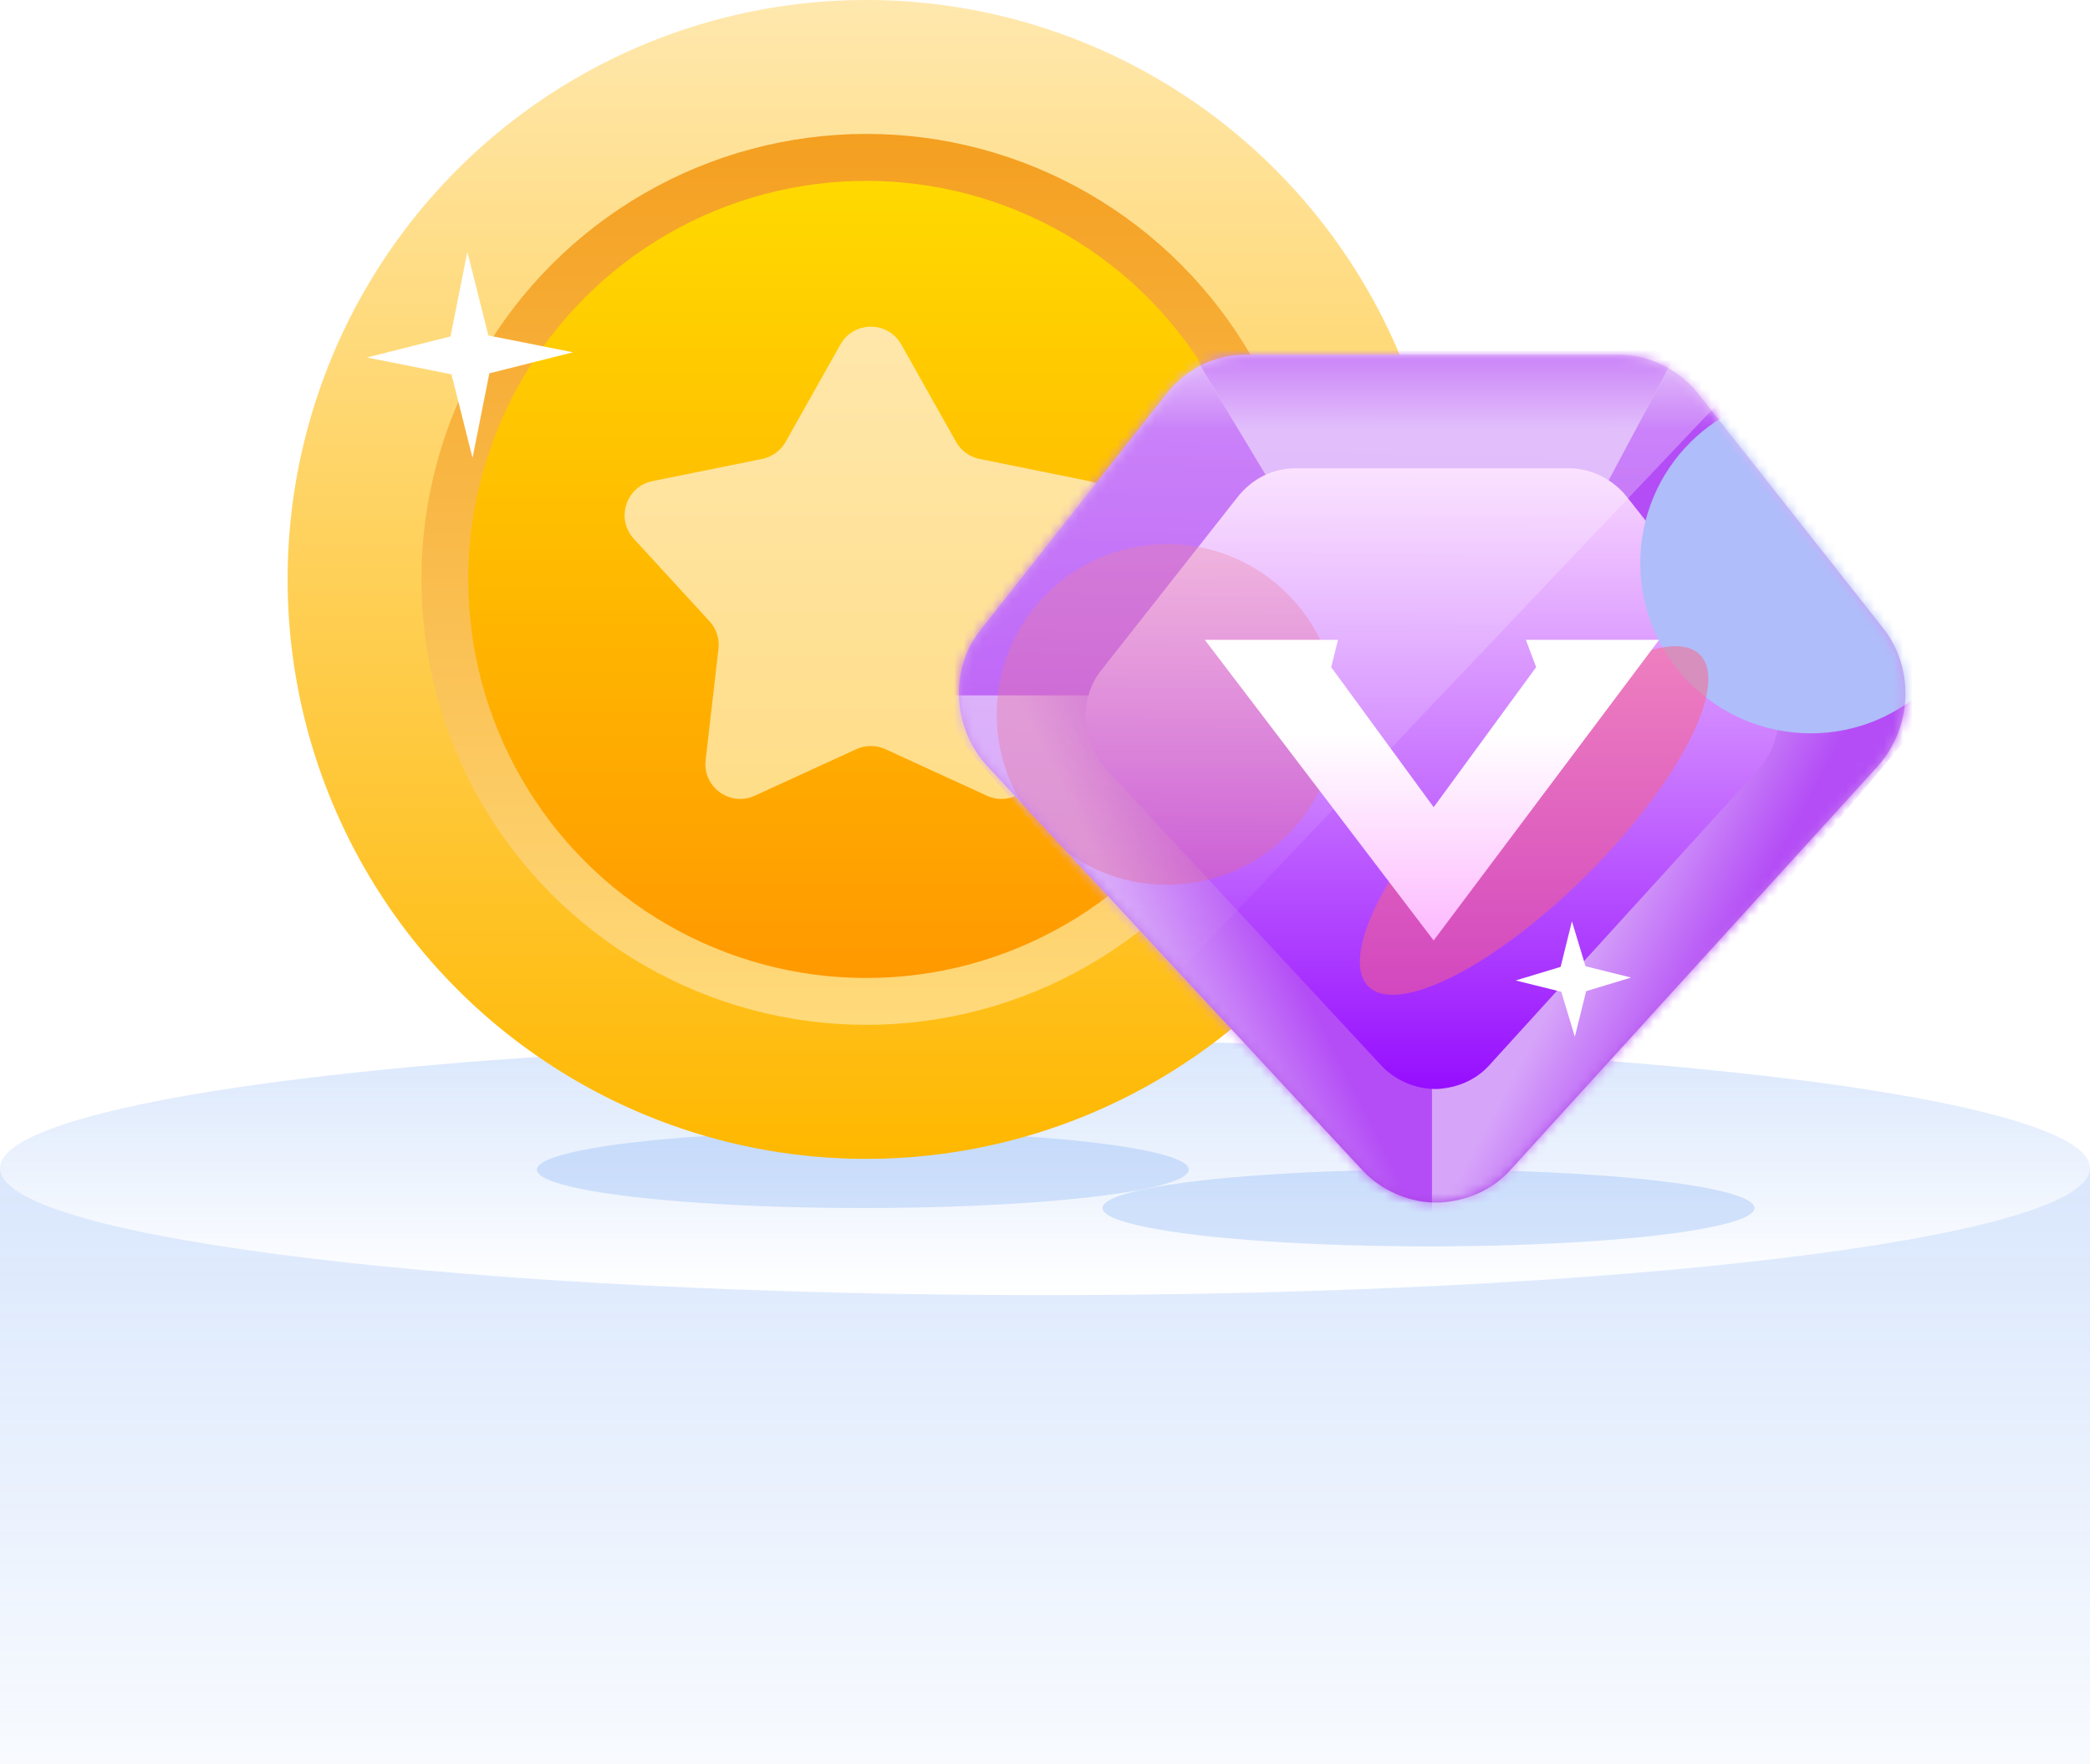 <svg width="218" height="184" viewBox="0 0 218 184" fill="none" xmlns="http://www.w3.org/2000/svg">
<ellipse cx="109" cy="121.831" rx="109" ry="13.257" fill="url(#paint0_linear_7948_22798)"/>
<path fill-rule="evenodd" clip-rule="evenodd" d="M0.009 122H0V184H218V122H217.991C217.248 129.244 168.735 135.088 109 135.088C49.265 135.088 0.752 129.244 0.009 122Z" fill="url(#paint1_linear_7948_22798)"/>
<g opacity="0.2" filter="url(#filter0_f_7948_22798)">
<ellipse cx="90" cy="122" rx="34" ry="4" fill="#4386F2"/>
</g>
<g opacity="0.2" filter="url(#filter1_f_7948_22798)">
<ellipse cx="149" cy="126" rx="34" ry="4" fill="#4386F2"/>
</g>
<ellipse cx="90.359" cy="60.437" rx="60.359" ry="60.437" fill="url(#paint2_linear_7948_22798)"/>
<ellipse cx="90.361" cy="60.431" rx="46.404" ry="46.463" fill="url(#paint3_linear_7948_22798)"/>
<ellipse cx="90.361" cy="60.436" rx="41.519" ry="41.572" fill="url(#paint4_linear_7948_22798)"/>
<g filter="url(#filter2_i_7948_22798)">
<path d="M87.668 35.924C89.058 33.456 92.612 33.456 94.001 35.924L99.724 46.09C100.242 47.011 101.135 47.66 102.171 47.869L113.602 50.179C116.375 50.739 117.473 54.114 115.559 56.198L107.661 64.8C106.948 65.577 106.607 66.626 106.728 67.674L108.068 79.277C108.392 82.09 105.518 84.177 102.944 82.997L92.348 78.141C91.387 77.701 90.282 77.701 89.321 78.141L78.725 82.997C76.151 84.177 73.277 82.09 73.602 79.277L74.941 67.674C75.062 66.626 74.721 65.577 74.008 64.8L66.11 56.198C64.197 54.114 65.294 50.739 68.067 50.179L79.499 47.869C80.534 47.66 81.427 47.011 81.945 46.09L87.668 35.924Z" fill="url(#paint5_linear_7948_22798)"/>
</g>
<g filter="url(#filter3_ii_7948_22798)">
<path d="M196.514 65.642L177.171 41.117C175.236 38.611 172.073 37 168.91 37L129.903 37C126.74 37 123.754 38.432 121.647 41.117L102.335 65.642C98.999 69.759 99.355 75.845 102.871 79.784L142.081 122.03L142.609 122.567C144.543 124.357 147.179 125.431 149.815 125.431H150.166C152.977 125.252 155.612 124.178 157.544 122.03L195.821 79.963C199.508 75.845 199.68 69.759 196.514 65.642Z" fill="url(#paint6_linear_7948_22798)"/>
</g>
<mask id="mask0_7948_22798" style="mask-type:alpha" maskUnits="userSpaceOnUse" x="100" y="37" width="99" height="89">
<path d="M196.514 65.642L177.171 41.117C175.236 38.611 172.073 37 168.91 37H129.903C126.74 37 123.754 38.432 121.647 41.117L102.335 65.642C98.999 69.759 99.355 75.845 102.871 79.784L142.081 122.03L142.609 122.567C144.543 124.357 147.179 125.431 149.815 125.431H150.166C152.977 125.252 155.612 124.178 157.544 122.03L195.821 79.963C199.508 75.845 199.68 69.759 196.514 65.642Z" fill="url(#paint7_linear_7948_22798)"/>
</mask>
<g mask="url(#mask0_7948_22798)">
<path d="M163.197 58.719L178.994 29.102L119.758 29.102L137.529 58.719L163.197 58.719Z" fill="url(#paint8_linear_7948_22798)"/>
<path d="M163.195 58.719L178.991 29.101L200.711 72.541H180.966L163.195 58.719Z" fill="url(#paint9_linear_7948_22798)"/>
<path d="M137.527 58.719L119.757 29.102L96.062 72.541H119.757L137.527 58.719Z" fill="url(#paint10_linear_7948_22798)"/>
<path d="M149.375 110.056L149.375 133.751L96.063 72.54L119.757 72.54L149.375 110.056Z" fill="url(#paint11_linear_7948_22798)"/>
<path d="M149.363 108.846L149.363 135.725L202.687 72.54L178.115 72.54L149.363 108.846Z" fill="url(#paint12_linear_7948_22798)"/>
<path d="M183.883 69.815L169.722 51.861C168.306 50.027 165.99 48.847 163.675 48.847L135.119 48.847C132.804 48.847 130.618 49.895 129.076 51.861L114.938 69.815C112.496 72.829 112.756 77.284 115.331 80.167L144.035 111.094L144.421 111.487C145.836 112.798 147.766 113.584 149.696 113.584H149.953C152.011 113.453 153.94 112.667 155.354 111.094L183.375 80.298C186.074 77.284 186.2 72.829 183.883 69.815Z" fill="url(#paint13_linear_7948_22798)"/>
<g filter="url(#filter4_f_7948_22798)">
<ellipse cx="188.863" cy="58.719" rx="17.771" ry="17.771" fill="#AFBDFA"/>
</g>
<g opacity="0.5" filter="url(#filter5_f_7948_22798)">
<ellipse cx="160.015" cy="85.582" rx="7.898" ry="24.458" transform="rotate(45 160.015 85.582)" fill="#FF6180"/>
</g>
<g opacity="0.34" filter="url(#filter6_f_7948_22798)">
<ellipse cx="121.732" cy="74.516" rx="17.771" ry="17.771" fill="#E95B81"/>
</g>
<path opacity="0.3" d="M109.39 115.684L191.243 29.389L142.089 12.805L74.422 46.574L109.39 115.684Z" fill="url(#paint14_linear_7948_22798)"/>
</g>
<g filter="url(#filter7_d_7948_22798)">
<path d="M149.54 98.091L125.668 66.736H139.564L138.851 69.587L149.54 84.195L160.23 69.587L159.161 66.736H173.057L149.54 98.091Z" fill="url(#paint15_linear_7948_22798)"/>
</g>
<path d="M48.745 26.271L50.942 34.991L59.762 36.745L51.042 38.942L49.288 47.762L47.091 39.042L38.271 37.288L46.991 35.091L48.745 26.271Z" fill="white"/>
<path d="M163.962 96.096L165.38 100.784L170.133 101.963L165.445 103.38L164.266 108.133L162.849 103.445L158.095 102.266L162.783 100.849L163.962 96.096Z" fill="white"/>
<defs>
<filter id="filter0_f_7948_22798" x="48" y="110" width="84" height="24" filterUnits="userSpaceOnUse" color-interpolation-filters="sRGB">
<feFlood flood-opacity="0" result="BackgroundImageFix"/>
<feBlend mode="normal" in="SourceGraphic" in2="BackgroundImageFix" result="shape"/>
<feGaussianBlur stdDeviation="4" result="effect1_foregroundBlur_7948_22798"/>
</filter>
<filter id="filter1_f_7948_22798" x="107" y="114" width="84" height="24" filterUnits="userSpaceOnUse" color-interpolation-filters="sRGB">
<feFlood flood-opacity="0" result="BackgroundImageFix"/>
<feBlend mode="normal" in="SourceGraphic" in2="BackgroundImageFix" result="shape"/>
<feGaussianBlur stdDeviation="4" result="effect1_foregroundBlur_7948_22798"/>
</filter>
<filter id="filter2_i_7948_22798" x="65.15" y="34.073" width="51.369" height="49.261" filterUnits="userSpaceOnUse" color-interpolation-filters="sRGB">
<feFlood flood-opacity="0" result="BackgroundImageFix"/>
<feBlend mode="normal" in="SourceGraphic" in2="BackgroundImageFix" result="shape"/>
<feColorMatrix in="SourceAlpha" type="matrix" values="0 0 0 0 0 0 0 0 0 0 0 0 0 0 0 0 0 0 127 0" result="hardAlpha"/>
<feOffset/>
<feGaussianBlur stdDeviation="3.171"/>
<feComposite in2="hardAlpha" operator="arithmetic" k2="-1" k3="1"/>
<feColorMatrix type="matrix" values="0 0 0 0 1 0 0 0 0 1 0 0 0 0 1 0 0 0 0.25 0"/>
<feBlend mode="normal" in2="shape" result="effect1_innerShadow_7948_22798"/>
</filter>
<filter id="filter3_ii_7948_22798" x="100.023" y="37" width="98.725" height="88.431" filterUnits="userSpaceOnUse" color-interpolation-filters="sRGB">
<feFlood flood-opacity="0" result="BackgroundImageFix"/>
<feBlend mode="normal" in="SourceGraphic" in2="BackgroundImageFix" result="shape"/>
<feColorMatrix in="SourceAlpha" type="matrix" values="0 0 0 0 0 0 0 0 0 0 0 0 0 0 0 0 0 0 127 0" result="hardAlpha"/>
<feOffset dx="-2.89" dy="-7.224"/>
<feComposite in2="hardAlpha" operator="arithmetic" k2="-1" k3="1"/>
<feColorMatrix type="matrix" values="0 0 0 0 0.427 0 0 0 0 0.204 0 0 0 0 0.698 0 0 0 1 0"/>
<feBlend mode="normal" in2="shape" result="effect1_innerShadow_7948_22798"/>
<feColorMatrix in="SourceAlpha" type="matrix" values="0 0 0 0 0 0 0 0 0 0 0 0 0 0 0 0 0 0 127 0" result="hardAlpha"/>
<feOffset dx="2.89" dy="7.224"/>
<feComposite in2="hardAlpha" operator="arithmetic" k2="-1" k3="1"/>
<feColorMatrix type="matrix" values="0 0 0 0 0.878 0 0 0 0 0.804 0 0 0 0 0.98 0 0 0 1 0"/>
<feBlend mode="normal" in2="effect1_innerShadow_7948_22798" result="effect2_innerShadow_7948_22798"/>
</filter>
<filter id="filter4_f_7948_22798" x="125.791" y="-4.353" width="126.143" height="126.143" filterUnits="userSpaceOnUse" color-interpolation-filters="sRGB">
<feFlood flood-opacity="0" result="BackgroundImageFix"/>
<feBlend mode="normal" in="SourceGraphic" in2="BackgroundImageFix" result="shape"/>
<feGaussianBlur stdDeviation="22.65" result="effect1_foregroundBlur_7948_22798"/>
</filter>
<filter id="filter5_f_7948_22798" x="96.535" y="22.103" width="126.959" height="126.959" filterUnits="userSpaceOnUse" color-interpolation-filters="sRGB">
<feFlood flood-opacity="0" result="BackgroundImageFix"/>
<feBlend mode="normal" in="SourceGraphic" in2="BackgroundImageFix" result="shape"/>
<feGaussianBlur stdDeviation="22.65" result="effect1_foregroundBlur_7948_22798"/>
</filter>
<filter id="filter6_f_7948_22798" x="58.66" y="11.444" width="126.143" height="126.143" filterUnits="userSpaceOnUse" color-interpolation-filters="sRGB">
<feFlood flood-opacity="0" result="BackgroundImageFix"/>
<feBlend mode="normal" in="SourceGraphic" in2="BackgroundImageFix" result="shape"/>
<feGaussianBlur stdDeviation="22.65" result="effect1_foregroundBlur_7948_22798"/>
</filter>
<filter id="filter7_d_7948_22798" x="98.487" y="39.556" width="101.75" height="85.716" filterUnits="userSpaceOnUse" color-interpolation-filters="sRGB">
<feFlood flood-opacity="0" result="BackgroundImageFix"/>
<feColorMatrix in="SourceAlpha" type="matrix" values="0 0 0 0 0 0 0 0 0 0 0 0 0 0 0 0 0 0 127 0" result="hardAlpha"/>
<feOffset/>
<feGaussianBlur stdDeviation="13.59"/>
<feComposite in2="hardAlpha" operator="out"/>
<feColorMatrix type="matrix" values="0 0 0 0 0.95 0 0 0 0 0.304 0 0 0 0 0.692 0 0 0 0.25 0"/>
<feBlend mode="normal" in2="BackgroundImageFix" result="effect1_dropShadow_7948_22798"/>
<feBlend mode="normal" in="SourceGraphic" in2="effect1_dropShadow_7948_22798" result="shape"/>
</filter>
<linearGradient id="paint0_linear_7948_22798" x1="109" y1="108.574" x2="109" y2="135.088" gradientUnits="userSpaceOnUse">
<stop stop-color="#4386F2" stop-opacity="0.2"/>
<stop offset="1" stop-color="#4386F2" stop-opacity="0"/>
</linearGradient>
<linearGradient id="paint1_linear_7948_22798" x1="109" y1="121.831" x2="109" y2="198.426" gradientUnits="userSpaceOnUse">
<stop stop-color="#4386F2" stop-opacity="0.2"/>
<stop offset="1" stop-color="#4386F2" stop-opacity="0"/>
</linearGradient>
<linearGradient id="paint2_linear_7948_22798" x1="90.359" y1="0" x2="90.359" y2="120.874" gradientUnits="userSpaceOnUse">
<stop stop-color="#FFE8AE"/>
<stop offset="1" stop-color="#FFB800"/>
</linearGradient>
<linearGradient id="paint3_linear_7948_22798" x1="90.361" y1="13.968" x2="90.361" y2="106.894" gradientUnits="userSpaceOnUse">
<stop stop-color="#F49F20"/>
<stop offset="1" stop-color="#FFDA7B"/>
</linearGradient>
<linearGradient id="paint4_linear_7948_22798" x1="90.361" y1="18.864" x2="90.361" y2="102.008" gradientUnits="userSpaceOnUse">
<stop stop-color="#FFD900"/>
<stop offset="1" stop-color="#FF9900"/>
</linearGradient>
<linearGradient id="paint5_linear_7948_22798" x1="90.835" y1="30.299" x2="90.835" y2="91.531" gradientUnits="userSpaceOnUse">
<stop stop-color="#FFE8AE"/>
<stop offset="1" stop-color="#FFDC83"/>
</linearGradient>
<linearGradient id="paint6_linear_7948_22798" x1="149.362" y1="37" x2="149.362" y2="125.431" gradientUnits="userSpaceOnUse">
<stop stop-color="#E8C5FA"/>
<stop offset="1" stop-color="#AA44E4"/>
</linearGradient>
<linearGradient id="paint7_linear_7948_22798" x1="148.588" y1="43.568" x2="149.368" y2="125.432" gradientUnits="userSpaceOnUse">
<stop stop-color="#4DFFD5"/>
<stop offset="0.63" stop-color="#4386F2"/>
<stop offset="1" stop-color="#345CFF"/>
</linearGradient>
<linearGradient id="paint8_linear_7948_22798" x1="149.376" y1="37" x2="149.376" y2="44.898" gradientUnits="userSpaceOnUse">
<stop stop-color="#B44DF6"/>
<stop offset="1" stop-color="#D6A4F9"/>
</linearGradient>
<linearGradient id="paint9_linear_7948_22798" x1="149.374" y1="44.898" x2="149.374" y2="36.999" gradientUnits="userSpaceOnUse">
<stop stop-color="#B44DF6"/>
<stop offset="1" stop-color="#D6A4F9"/>
</linearGradient>
<linearGradient id="paint10_linear_7948_22798" x1="147.4" y1="37" x2="147.4" y2="44.898" gradientUnits="userSpaceOnUse">
<stop stop-color="#D6A4F9"/>
<stop offset="1" stop-color="#B44DF6"/>
</linearGradient>
<linearGradient id="paint11_linear_7948_22798" x1="117.783" y1="96.235" x2="129.63" y2="90.311" gradientUnits="userSpaceOnUse">
<stop stop-color="#D6A4F9"/>
<stop offset="1" stop-color="#B44DF6"/>
</linearGradient>
<linearGradient id="paint12_linear_7948_22798" x1="169.925" y1="89.738" x2="181.856" y2="96.131" gradientUnits="userSpaceOnUse">
<stop stop-color="#D6A4F9"/>
<stop offset="1" stop-color="#B44DF6"/>
</linearGradient>
<linearGradient id="paint13_linear_7948_22798" x1="149.365" y1="48.847" x2="149.365" y2="113.584" gradientUnits="userSpaceOnUse">
<stop stop-color="#F9D7FF"/>
<stop offset="1" stop-color="#960EFF"/>
</linearGradient>
<linearGradient id="paint14_linear_7948_22798" x1="151.992" y1="43.552" x2="150.663" y2="104.598" gradientUnits="userSpaceOnUse">
<stop stop-color="white"/>
<stop offset="1" stop-color="white" stop-opacity="0"/>
</linearGradient>
<linearGradient id="paint15_linear_7948_22798" x1="149.362" y1="76.49" x2="149.362" y2="98.091" gradientUnits="userSpaceOnUse">
<stop stop-color="white"/>
<stop offset="1" stop-color="#FDB9FF"/>
</linearGradient>
</defs>
</svg>
